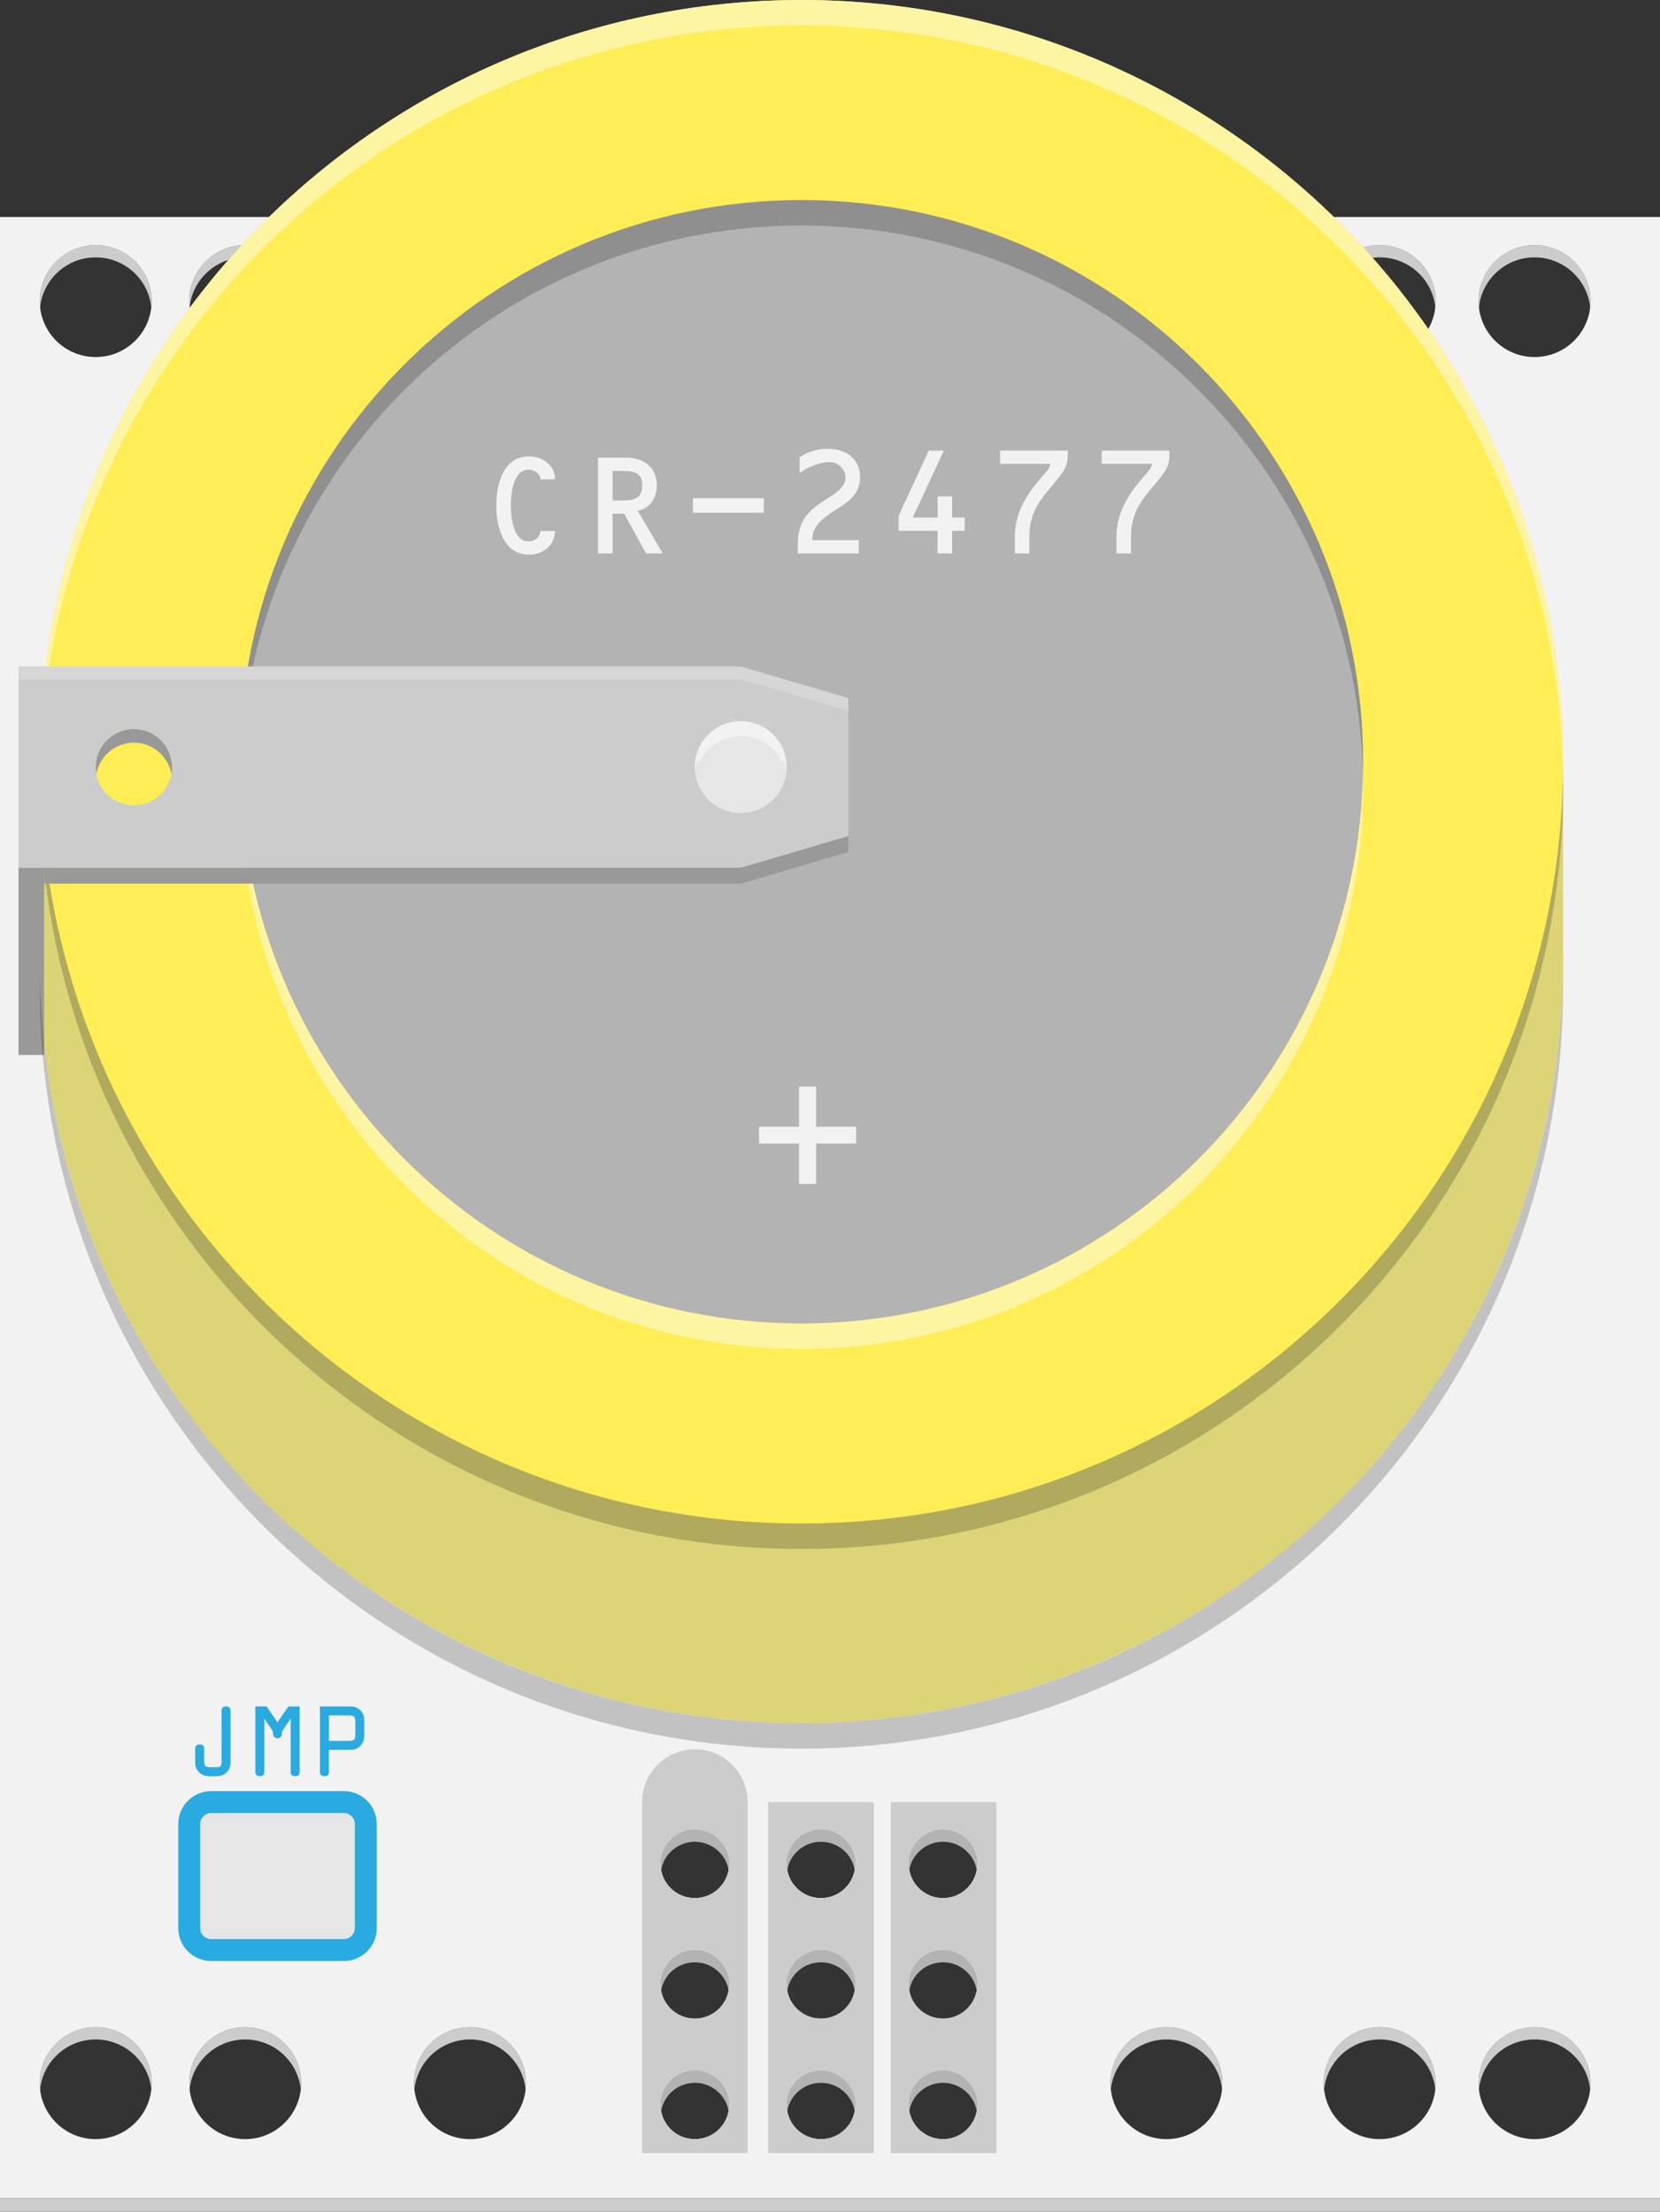 <?xml version="1.0" encoding="utf-8"?>
<!-- Generator: Adobe Illustrator 15.1.0, SVG Export Plug-In . SVG Version: 6.00 Build 0)  -->
<!DOCTYPE svg PUBLIC "-//W3C//DTD SVG 1.1//EN" "http://www.w3.org/Graphics/SVG/1.1/DTD/svg11.dtd">
<svg version="1.1" id="Ebene_1" xmlns:svg="http://www.w3.org/2000/svg"
	 xmlns="http://www.w3.org/2000/svg" xmlns:xlink="http://www.w3.org/1999/xlink" x="0px" y="0px" width="75.677px"
	 height="100.821px" viewBox="0 0 75.677 100.821" enable-background="new 0 0 75.677 100.821" xml:space="preserve">
<rect x="0" y="0" width="75.677" height="100.821" fill="#333333" stroke="none"/>
<g>
	<g>
		<path fill="#CCCCCC" d="M13.729,14.283c0-1.409-1.142-2.551-2.551-2.551s-2.551,1.142-2.551,2.551v-0.559
			c0-1.409,1.142-2.551,2.551-2.551s2.551,1.142,2.551,2.551"/>
	</g>
	<g>
		<path fill="#CCCCCC" d="M6.914,14.283c0-1.409-1.142-2.551-2.551-2.551s-2.551,1.142-2.551,2.551v-0.559
			c0-1.409,1.142-2.551,2.551-2.551s2.551,1.142,2.551,2.551"/>
	</g>
	<g>
		<path fill="#CCCCCC" d="M6.915,95.518c0-1.409-1.143-2.551-2.552-2.551s-2.552,1.142-2.552,2.551v-0.559
			c0-1.409,1.143-2.551,2.552-2.551s2.552,1.142,2.552,2.551"/>
	</g>
	<g>
		<path fill="#CCCCCC" d="M13.729,95.518c0-1.409-1.143-2.551-2.552-2.551s-2.552,1.142-2.552,2.551v-0.559
			c0-1.409,1.143-2.551,2.552-2.551s2.552,1.142,2.552,2.551"/>
	</g>
	<g>
		<path fill="#CCCCCC" d="M23.979,95.518c0-1.409-1.143-2.551-2.552-2.551s-2.552,1.142-2.552,2.551v-0.559
			c0-1.409,1.143-2.551,2.552-2.551s2.552,1.142,2.552,2.551"/>
	</g>
	<g>
		<path fill="#CCCCCC" d="M55.729,95.518c0-1.409-1.143-2.551-2.552-2.551s-2.552,1.142-2.552,2.551v-0.559
			c0-1.409,1.143-2.551,2.552-2.551s2.552,1.142,2.552,2.551"/>
	</g>
	<g>
		<path fill="#CCCCCC" d="M65.451,95.518c0-1.409-1.143-2.551-2.552-2.551s-2.552,1.142-2.552,2.551v-0.559
			c0-1.409,1.143-2.551,2.552-2.551s2.552,1.142,2.552,2.551"/>
	</g>
	<g>
		<path fill="#CCCCCC" d="M65.451,14.283c0-1.409-1.143-2.551-2.552-2.551s-2.552,1.142-2.552,2.551v-0.559
			c0-1.409,1.143-2.551,2.552-2.551s2.552,1.142,2.552,2.551"/>
	</g>
	<g>
		<path fill="#CCCCCC" d="M72.51,95.518c0-1.409-1.143-2.551-2.552-2.551s-2.552,1.142-2.552,2.551v-0.559
			c0-1.409,1.143-2.551,2.552-2.551s2.552,1.142,2.552,2.551"/>
	</g>
	<g>
		<path fill="#CCCCCC" d="M72.51,14.283c0-1.409-1.143-2.551-2.552-2.551s-2.552,1.142-2.552,2.551v-0.559
			c0-1.409,1.143-2.551,2.552-2.551s2.552,1.142,2.552,2.551"/>
	</g>
	<g>
		<path fill="#B3B3B3" d="M44.554,96.506c0-0.864-0.701-1.563-1.564-1.563s-1.564,0.699-1.564,1.563v-0.559
			c0-0.864,0.701-1.563,1.564-1.563s1.564,0.699,1.564,1.563"/>
	</g>
	<g>
		<path fill="#B3B3B3" d="M44.554,91.012c0-0.864-0.701-1.563-1.564-1.563s-1.564,0.699-1.564,1.563v-0.559
			c0-0.864,0.701-1.563,1.564-1.563s1.564,0.699,1.564,1.563"/>
	</g>
	<g>
		<path fill="#B3B3B3" d="M44.554,85.518c0-0.864-0.701-1.563-1.564-1.563s-1.564,0.699-1.564,1.563v-0.559
			c0-0.864,0.701-1.563,1.564-1.563s1.564,0.699,1.564,1.563"/>
	</g>
	<g>
		<path fill="#B3B3B3" d="M38.992,96.506c0-0.864-0.701-1.563-1.564-1.563s-1.564,0.699-1.564,1.563v-0.559
			c0-0.864,0.701-1.563,1.564-1.563s1.564,0.699,1.564,1.563"/>
	</g>
	<g>
		<path fill="#B3B3B3" d="M38.992,91.012c0-0.864-0.701-1.563-1.564-1.563s-1.564,0.699-1.564,1.563v-0.559
			c0-0.864,0.701-1.563,1.564-1.563s1.564,0.699,1.564,1.563"/>
	</g>
	<g>
		<path fill="#B3B3B3" d="M38.992,85.518c0-0.864-0.701-1.563-1.564-1.563s-1.564,0.699-1.564,1.563v-0.559
			c0-0.864,0.701-1.563,1.564-1.563s1.564,0.699,1.564,1.563"/>
	</g>
	<g>
		<path fill="#B3B3B3" d="M33.242,96.506c0-0.864-0.701-1.563-1.564-1.563s-1.564,0.699-1.564,1.563v-0.559
			c0-0.864,0.701-1.563,1.564-1.563s1.564,0.699,1.564,1.563"/>
	</g>
	<g>
		<path fill="#B3B3B3" d="M33.242,91.012c0-0.864-0.701-1.563-1.564-1.563s-1.564,0.699-1.564,1.563v-0.559
			c0-0.864,0.701-1.563,1.564-1.563s1.564,0.699,1.564,1.563"/>
	</g>
	<g>
		<path fill="#B3B3B3" d="M33.242,85.518c0-0.864-0.701-1.563-1.564-1.563s-1.564,0.699-1.564,1.563v-0.559
			c0-0.864,0.701-1.563,1.564-1.563s1.564,0.699,1.564,1.563"/>
	</g>
</g>
<g>
	<g>
		<path fill="#F2F2F2" d="M0,9.891v90.318h75.677V9.891H0z M11.177,11.174c1.409,0,2.551,1.142,2.551,2.551
			s-1.142,2.551-2.551,2.551s-2.551-1.142-2.551-2.551S9.768,11.174,11.177,11.174z M4.363,11.174c1.409,0,2.551,1.142,2.551,2.551
			s-1.142,2.551-2.551,2.551s-2.551-1.142-2.551-2.551S2.954,11.174,4.363,11.174z M4.363,97.51c-1.409,0-2.552-1.142-2.552-2.551
			s1.143-2.551,2.552-2.551s2.552,1.142,2.552,2.551S5.772,97.51,4.363,97.51z M11.177,97.51c-1.409,0-2.552-1.142-2.552-2.551
			s1.143-2.551,2.552-2.551s2.552,1.142,2.552,2.551S12.586,97.51,11.177,97.51z M21.427,97.51c-1.409,0-2.552-1.142-2.552-2.551
			s1.143-2.551,2.552-2.551s2.552,1.142,2.552,2.551S22.836,97.51,21.427,97.51z M31.677,97.511c-0.863,0-1.564-0.699-1.564-1.563
			s0.701-1.563,1.564-1.563s1.564,0.699,1.564,1.563S32.541,97.511,31.677,97.511z M31.677,92.017c-0.863,0-1.564-0.699-1.564-1.563
			s0.701-1.563,1.564-1.563s1.564,0.699,1.564,1.563S32.541,92.017,31.677,92.017z M31.677,86.523c-0.863,0-1.564-0.699-1.564-1.563
			s0.701-1.563,1.564-1.563s1.564,0.699,1.564,1.563S32.541,86.523,31.677,86.523z M37.427,97.511c-0.863,0-1.564-0.699-1.564-1.563
			s0.701-1.563,1.564-1.563s1.564,0.699,1.564,1.563S38.291,97.511,37.427,97.511z M37.427,92.017c-0.863,0-1.564-0.699-1.564-1.563
			s0.701-1.563,1.564-1.563s1.564,0.699,1.564,1.563S38.291,92.017,37.427,92.017z M37.427,86.523c-0.863,0-1.564-0.699-1.564-1.563
			s0.701-1.563,1.564-1.563s1.564,0.699,1.564,1.563S38.291,86.523,37.427,86.523z M42.99,97.511c-0.863,0-1.564-0.699-1.564-1.563
			s0.701-1.563,1.564-1.563s1.564,0.699,1.564,1.563S43.853,97.511,42.99,97.511z M42.99,92.017c-0.863,0-1.564-0.699-1.564-1.563
			s0.701-1.563,1.564-1.563s1.564,0.699,1.564,1.563S43.853,92.017,42.99,92.017z M42.99,86.523c-0.863,0-1.564-0.699-1.564-1.563
			s0.701-1.563,1.564-1.563s1.564,0.699,1.564,1.563S43.853,86.523,42.99,86.523z M53.177,97.51c-1.409,0-2.552-1.142-2.552-2.551
			s1.143-2.551,2.552-2.551s2.552,1.142,2.552,2.551S54.586,97.51,53.177,97.51z M62.899,97.51c-1.409,0-2.552-1.142-2.552-2.551
			s1.143-2.551,2.552-2.551s2.552,1.142,2.552,2.551S64.308,97.51,62.899,97.51z M62.899,16.276c-1.409,0-2.552-1.142-2.552-2.551
			s1.143-2.551,2.552-2.551s2.552,1.142,2.552,2.551S64.308,16.276,62.899,16.276z M69.958,97.51c-1.409,0-2.552-1.142-2.552-2.551
			s1.143-2.551,2.552-2.551s2.552,1.142,2.552,2.551S71.368,97.51,69.958,97.51z M69.958,16.276c-1.409,0-2.552-1.142-2.552-2.551
			s1.143-2.551,2.552-2.551s2.552,1.142,2.552,2.551S71.368,16.276,69.958,16.276z"/>
	</g>
	<g id="silkscreen_1_">
		<g>
			<circle fill="#DCD477" cx="36.536" cy="43.823" r="34.725"/>
		</g>
	</g>
	<g>
		<circle fill="#F2F2F2" cx="4.363" cy="64.558" r="1.844"/>
	</g>
	<g>
		<circle fill="#F2F2F2" cx="69.958" cy="64.558" r="1.844"/>
	</g>
	<g>
		<path fill="#CCCCCC" d="M40.615,82.147v16h4.813v-16H40.615z M42.99,97.511c-0.863,0-1.564-0.699-1.564-1.563
			s0.701-1.563,1.564-1.563s1.564,0.699,1.564,1.563S43.853,97.511,42.99,97.511z M42.99,92.017c-0.863,0-1.564-0.699-1.564-1.563
			s0.701-1.563,1.564-1.563s1.564,0.699,1.564,1.563S43.853,92.017,42.99,92.017z M42.99,86.523c-0.863,0-1.564-0.699-1.564-1.563
			s0.701-1.563,1.564-1.563s1.564,0.699,1.564,1.563S43.853,86.523,42.99,86.523z"/>
	</g>
	<g>
		<path fill="#CCCCCC" d="M35.021,82.147v16h4.813v-16H35.021z M37.427,97.511c-0.863,0-1.564-0.699-1.564-1.563
			s0.701-1.563,1.564-1.563s1.564,0.699,1.564,1.563S38.291,97.511,37.427,97.511z M37.427,92.017c-0.863,0-1.564-0.699-1.564-1.563
			s0.701-1.563,1.564-1.563s1.564,0.699,1.564,1.563S38.291,92.017,37.427,92.017z M37.427,86.523c-0.863,0-1.564-0.699-1.564-1.563
			s0.701-1.563,1.564-1.563s1.564,0.699,1.564,1.563S38.291,86.523,37.427,86.523z"/>
	</g>
	<g>
		<path fill="#CCCCCC" d="M31.677,79.74c-1.329,0-2.406,1.077-2.406,2.406v16h4.813v-16C34.083,80.818,33.006,79.74,31.677,79.74z
			 M31.677,97.511c-0.863,0-1.564-0.699-1.564-1.563s0.701-1.563,1.564-1.563s1.564,0.699,1.564,1.563S32.541,97.511,31.677,97.511z
			 M31.677,92.017c-0.863,0-1.564-0.699-1.564-1.563s0.701-1.563,1.564-1.563s1.564,0.699,1.564,1.563S32.541,92.017,31.677,92.017z
			 M31.677,86.523c-0.863,0-1.564-0.699-1.564-1.563s0.701-1.563,1.564-1.563s1.564,0.699,1.564,1.563S32.541,86.523,31.677,86.523z
			"/>
	</g>
	<g>
		<rect x="1.812" y="34.725" fill="#DCD477" width="69.449" height="9.099"/>
	</g>
	<g id="silkscreen">
		<g>
			<circle fill="#B3B3B3" cx="36.536" cy="34.725" r="34.725"/>
		</g>
	</g>
	<g>
		<path fill="#FEED55" d="M36.536,0C17.358,0,1.812,15.547,1.812,34.725s15.546,34.725,34.724,34.725S71.26,53.903,71.26,34.725
			S55.713,0,36.536,0z M36.536,60.33c-14.141,0-25.605-11.464-25.605-25.605S22.395,9.119,36.536,9.119
			c14.142,0,25.605,11.464,25.605,25.605S50.677,60.33,36.536,60.33z"/>
	</g>
	<g opacity="0.45">
		<path fill="#FFFFFF" d="M1.812,35.885c0-19.178,15.546-34.725,34.724-34.725S71.26,16.707,71.26,35.885v-1.16
			C71.26,15.547,55.713,0,36.536,0S1.812,15.547,1.812,34.725"/>
	</g>
	<g opacity="0.2">
		<path d="M62.141,35.885c0-14.142-11.464-25.605-25.605-25.605c-14.141,0-25.605,11.464-25.605,25.605v-1.16
			c0-14.142,11.464-25.605,25.605-25.605c14.142,0,25.605,11.464,25.605,25.605"/>
	</g>
	<g opacity="0.2">
		<path d="M71.26,35.885c0,19.178-15.547,34.725-34.725,34.725S1.812,55.063,1.812,35.885v-1.16
			c0,19.178,15.546,34.725,34.724,34.725S71.26,53.903,71.26,34.725"/>
	</g>
	<path fill="#999999" d="M7.844,35.596c0-0.961-0.779-1.741-1.741-1.741s-1.741,0.779-1.741,1.741v-0.627
		c0-0.961,0.779-1.74,1.741-1.74s1.741,0.779,1.741,1.74"/>
	<g opacity="0.45">
		<path fill="#FFFFFF" d="M10.931,35.885c0,14.142,11.464,25.605,25.605,25.605c14.142,0,25.605-11.464,25.605-25.605v-1.16
			c0,14.142-11.464,25.605-25.605,25.605c-14.141,0-25.605-11.464-25.605-25.605"/>
	</g>
	<g enable-background="new    ">
		<path fill="#F2F2F2" d="M36.428,53.967V52.13h-1.824v-0.769h1.824v-1.823h0.777v1.823h1.824v0.769h-1.824v1.837H36.428z"/>
	</g>
	<g>
		<path fill="#CCCCCC" d="M0.844,30.38v9.178H33.77l4.907-1.444v-6.289L33.77,30.38H0.844z M6.104,36.709
			c-0.961,0-1.741-0.779-1.741-1.74s0.779-1.74,1.741-1.74s1.741,0.779,1.741,1.74S7.065,36.709,6.104,36.709z"/>
	</g>
	<g>
		<circle fill="#E6E6E6" cx="33.77" cy="34.969" r="2.093"/>
	</g>
	<g>
		<path fill="#F2F2F2" d="M33.77,33.556c0.822,0,1.526,0.479,1.869,1.169c0.139-0.28,0.224,0.578,0.224,0.244
			c0-1.156-0.937-2.093-2.093-2.093s-2.093,0.937-2.093,2.093c0,0.334,0.085-0.524,0.224-0.244
			C32.244,34.035,32.948,33.556,33.77,33.556z"/>
	</g>
	<g>
		<rect x="0.844" y="39.558" fill="#999999" width="1.167" height="8.531"/>
	</g>
</g>
<g>
	<rect y="100.209" fill="#CCCCCC" width="75.677" height="0.612"/>
</g>
<g>
	<path fill="#F2F2F2" d="M24.64,21.848c-0.02-0.264-0.264-0.438-0.541-0.438c-0.702,0-0.811,1.101-0.811,1.616
		c0,0.521,0.096,1.655,0.811,1.655c0.277,0,0.521-0.193,0.541-0.477h0.663c0,0.65-0.56,1.082-1.178,1.082
		c-1.178,0-1.5-1.275-1.5-2.228c0-1.004,0.322-2.254,1.5-2.254c0.618,0,1.178,0.418,1.178,1.043H24.64z"/>
	<path fill="#F2F2F2" d="M27.928,25.228h-0.664v-4.366h1.269c0.799,0,1.41,0.412,1.41,1.275c0,0.547-0.302,1.043-0.869,1.146
		l1.14,1.945h-0.76l-0.998-1.81h-0.528V25.228z M28.417,22.814c0.535,0,0.863-0.129,0.863-0.702c0-0.573-0.399-0.644-0.869-0.644
		h-0.483v1.346H28.417z"/>
	<path fill="#F2F2F2" d="M31.589,22.711h3.233v0.663h-3.233V22.711z"/>
	<path fill="#F2F2F2" d="M39.153,24.623v0.605h-2.782v-0.354c0-1.108,0.406-1.552,1.307-2.125c0.348-0.219,0.869-0.515,0.869-0.979
		c0-0.38-0.348-0.708-0.721-0.708c-0.457,0-1.011,0.238-1.372,0.502V20.85c0.348-0.264,0.844-0.393,1.269-0.393
		c0.805,0,1.487,0.425,1.487,1.288c0,0.85-0.618,1.178-1.249,1.584c-0.418,0.277-0.927,0.657-0.927,1.198v0.096H39.153z"/>
	<path fill="#F2F2F2" d="M43.98,23.593v0.605h-0.573v1.03h-0.663v-1.03h-1.777v-0.695l1.378-2.962h0.683l-1.417,3.052h1.134v-0.966
		h0.663v0.966H43.98z"/>
	<path fill="#F2F2F2" d="M45.593,21.146V20.54h3.085v0.078c0,0.271-0.007,0.477-0.123,0.721c-0.097,0.2-0.341,0.496-0.482,0.669
		c-0.683,0.805-1.146,1.365-1.146,2.466v0.753h-0.663v-0.753c0-1.037,0.477-1.848,1.133-2.621l0.232-0.271
		c0.116-0.129,0.238-0.271,0.258-0.438H45.593z"/>
	<path fill="#F2F2F2" d="M50.227,21.146V20.54h3.085v0.078c0,0.271-0.007,0.477-0.123,0.721c-0.097,0.2-0.341,0.496-0.482,0.669
		c-0.683,0.805-1.146,1.365-1.146,2.466v0.753h-0.663v-0.753c0-1.037,0.477-1.848,1.133-2.621l0.232-0.271
		c0.116-0.129,0.238-0.271,0.258-0.438H50.227z"/>
</g>
<g>
	<g opacity="0.2">
		<path d="M1.812,44.984c0,19.178,15.546,34.725,34.724,34.725S71.26,64.161,71.26,44.984v-1.16
			c0,19.178-15.547,34.725-34.725,34.725S1.812,63.001,1.812,43.823"/>
	</g>
</g>
<g opacity="0.2">
	<polygon fill="#FFFFFF" points="0.844,30.96 33.77,30.96 38.677,32.405 38.677,31.824 33.77,30.38 0.844,30.38 	"/>
</g>
<g>
	<polygon fill="#999999" points="38.677,38.836 33.77,40.281 2.011,40.281 2.011,39.558 33.77,39.558 38.677,38.114 	"/>
</g>
<g>
	<g>
		<path fill="#E6E6E6" d="M16.677,87.89c0,0.55-0.45,1-1,1H9.626c-0.55,0-1-0.45-1-1v-4.743c0-0.55,0.45-1,1-1h6.051
			c0.55,0,1,0.45,1,1V87.89z"/>
	</g>
	<g>
		<path fill="#29ABE2" d="M15.677,89.39H9.626c-0.827,0-1.5-0.673-1.5-1.5v-4.743c0-0.827,0.673-1.5,1.5-1.5h6.051
			c0.827,0,1.5,0.673,1.5,1.5v4.743C17.177,88.717,16.504,89.39,15.677,89.39z M9.626,82.647c-0.276,0-0.5,0.225-0.5,0.5v4.743
			c0,0.275,0.224,0.5,0.5,0.5h6.051c0.276,0,0.5-0.225,0.5-0.5v-4.743c0-0.275-0.224-0.5-0.5-0.5H9.626z"/>
	</g>
</g>
<g>
	<path fill="#29ABE2" d="M10.509,80.272c0,0.155,0,0.254-0.078,0.393c-0.139,0.233-0.344,0.303-0.597,0.303H9.597
		c-0.229,0-0.425-0.041-0.572-0.237c-0.103-0.135-0.127-0.249-0.127-0.413v-0.593c0-0.131,0.057-0.204,0.205-0.204
		c0.147,0,0.205,0.073,0.205,0.204v0.531c0,0.237,0.049,0.303,0.29,0.303h0.225c0.172,0,0.278-0.024,0.278-0.221V77.99
		c0-0.131,0.058-0.205,0.205-0.205c0.147,0,0.205,0.074,0.205,0.205V80.272z"/>
	<path fill="#29ABE2" d="M13.15,77.785h0.511v2.978c0,0.131-0.058,0.204-0.205,0.204c-0.147,0-0.205-0.073-0.205-0.204V78.35h-0.008
		l-0.388,0.576v0.065c0,0.127-0.049,0.246-0.205,0.246c-0.147,0-0.205-0.119-0.205-0.246v-0.065l-0.388-0.576H12.05v2.413
		c0,0.131-0.057,0.204-0.205,0.204c-0.147,0-0.205-0.073-0.205-0.204v-2.978h0.511l0.499,0.72L13.15,77.785z"/>
	<path fill="#29ABE2" d="M14.997,80.763c0,0.131-0.057,0.204-0.205,0.204c-0.147,0-0.205-0.073-0.205-0.204v-2.978h1.358
		c0.188,0,0.323,0.028,0.47,0.168c0.176,0.163,0.192,0.314,0.192,0.535v0.557c0,0.208-0.017,0.355-0.168,0.523
		c-0.159,0.18-0.327,0.196-0.548,0.196h-0.896V80.763z M14.997,79.356h0.908c0.241,0,0.294-0.062,0.294-0.294v-0.573
		c0-0.232-0.053-0.294-0.294-0.294h-0.908V79.356z"/>
</g>
</svg>
